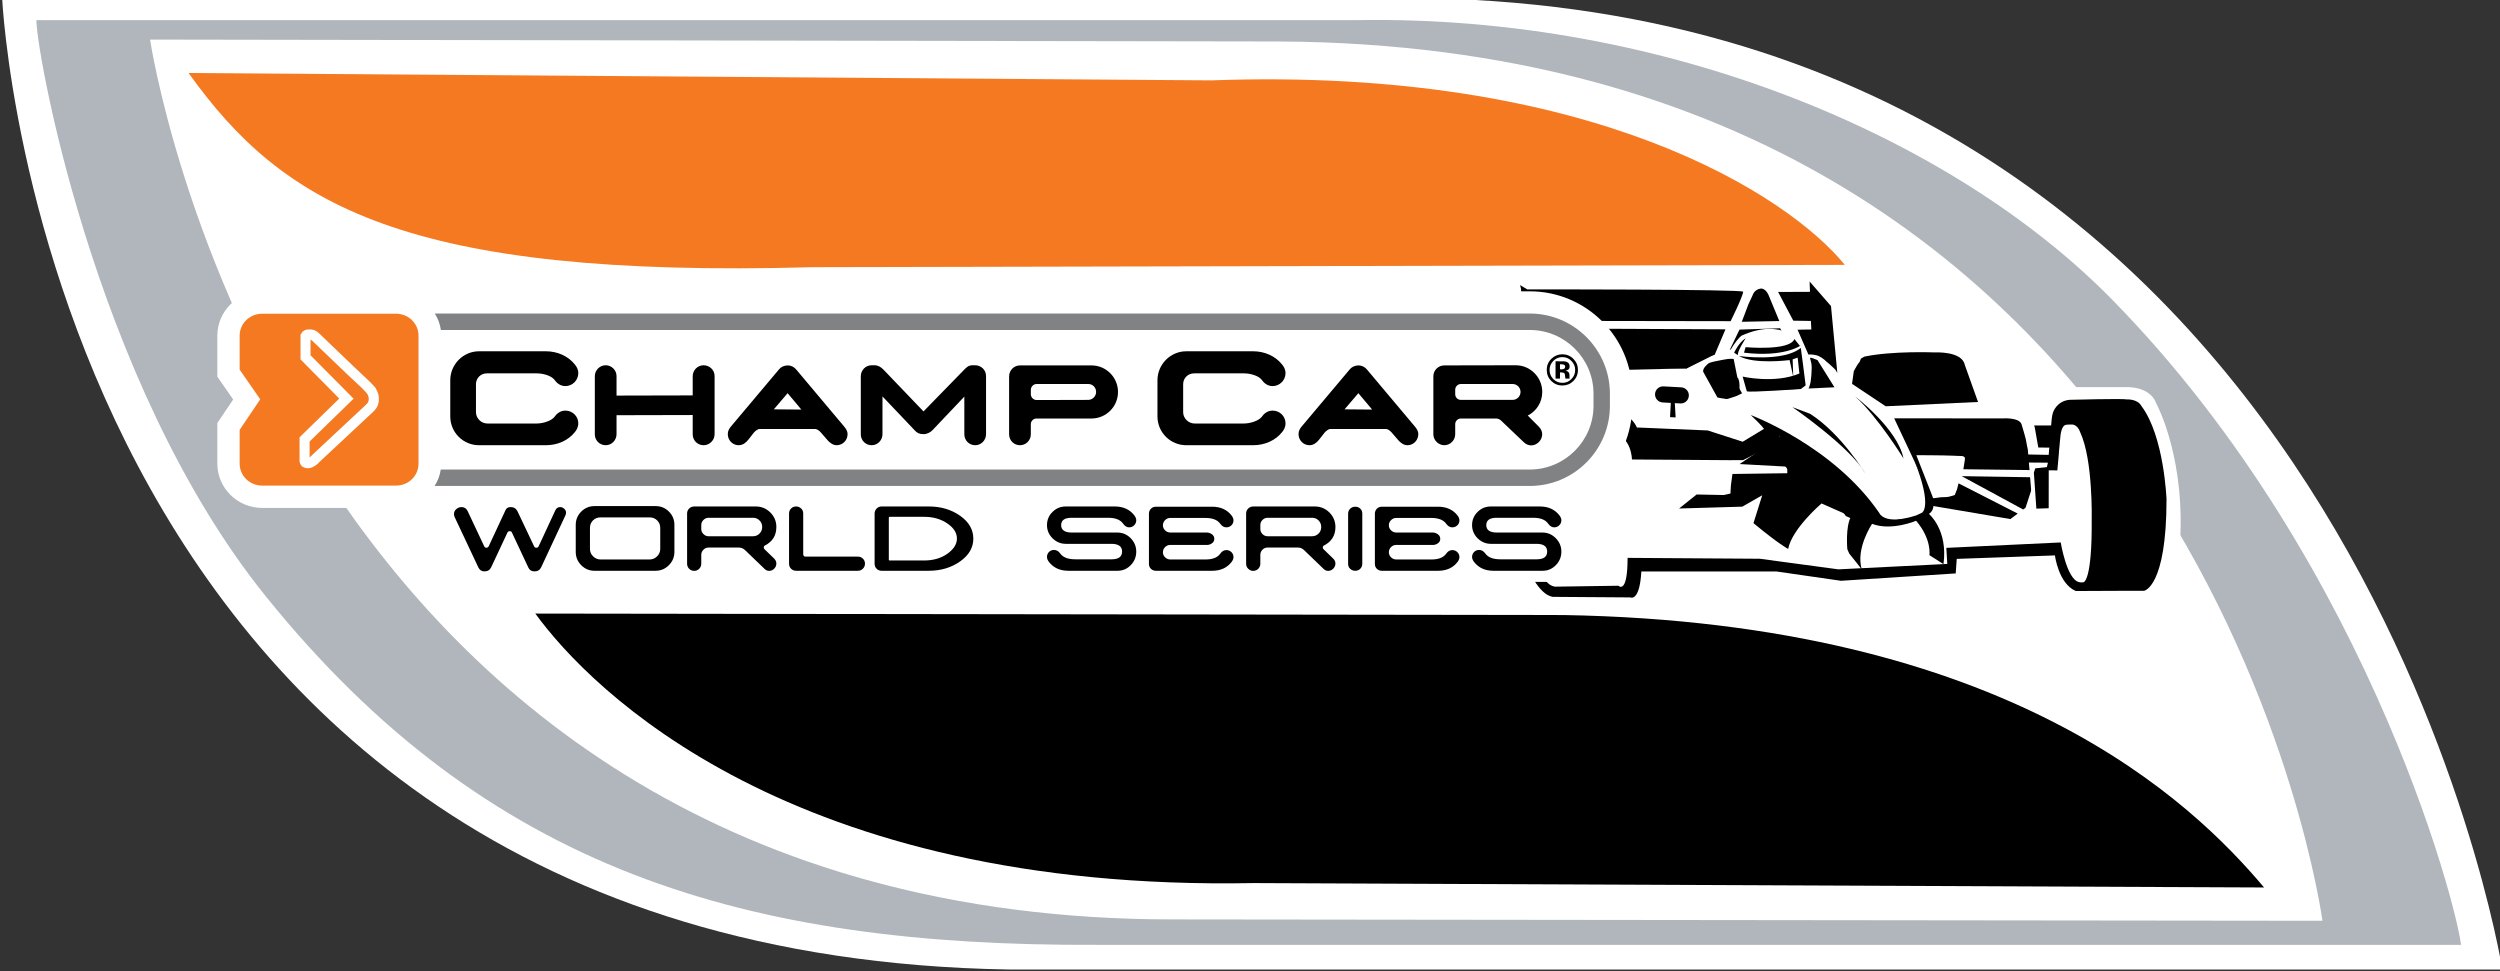 <?xml version="1.0" encoding="UTF-8" standalone="no"?>
<!-- Created with Inkscape (http://www.inkscape.org/) -->

<svg
   xmlns:dc="http://purl.org/dc/elements/1.1/"
   xmlns:cc="http://creativecommons.org/ns#"
   xmlns:rdf="http://www.w3.org/1999/02/22-rdf-syntax-ns#"
   xmlns:svg="http://www.w3.org/2000/svg"
   xmlns="http://www.w3.org/2000/svg"
   version="1.1"
   width="300"
   height="116.578"
   id="svg3388">
  <rect width="100%" height="100%" fill="#333333" stroke="none"/>
  <defs
     id="defs3390">
    <clipPath
       id="clipPath1312">
      <path
         d="m 576,516.238 54,0 0,20.985 -54,0 L 576,516.238 Z"
         id="path1314" />
    </clipPath>
    <clipPath
       id="clipPath1320">
      <path
         d="m 576,537.222 0,-20.984 54,0 0,20.984"
         id="path1322" />
    </clipPath>
  </defs>
  <g
     transform="translate(-308.003,-421.574)"
     id="layer1">
    <g
       transform="matrix(5.556,0,0,-5.556,-2891.997,3406.14)"
       id="g1308">
      <g
         clip-path="url(#clipPath1312)"
         id="g1310">
        <g
           id="g1316">
          <g
             clip-path="url(#clipPath1320)"
             id="g1318">
            <path
               d="m 576,537.222 c 0,0 0.971,-21.289 22.735,-20.984 l 31.265,0 c 0,0 -3.315,20.892 -23.637,20.984 l -30.363,0"
               id="path1324"
               style="fill:#ffffff;fill-opacity:1;fill-rule:nonzero;stroke:none" />
          </g>
        </g>
        <path
           d="m 621.557,530.723 c -3.422,3.48 -9.601,6.138 -16.31,6.021 l -28.502,0 -0.002,0.017 c -0.06,-0.355 1.172,-7.775 4.954,-12.465 4.788,-5.936 10.377,-7.556 17.943,-7.524 l 29.472,0 0.002,-0.104 c 0.059,0.354 -1.835,8.236 -7.557,14.055 m 4.558,-13.431 -24.827,0.029 c -19.267,0 -22.093,19.003 -22.093,19.003 l 24.403,-0.041 c 19.979,-0.124 22.517,-18.991 22.517,-18.991"
           id="path1326"
           style="fill:#b0b6bb;fill-opacity:1;fill-rule:nonzero;stroke:none" />
        <path
           d="m 602.126,535.443 -22.099,0.159 c 2.036,-2.845 4.667,-4.438 13.482,-4.194 l 22.29,0.05 c -1.201,1.476 -5.43,4.287 -13.673,3.985"
           id="path1328"
           style="fill:#f47920;fill-opacity:1;fill-rule:nonzero;stroke:none" />
        <path
           d="m 609.725,523.895 -22.209,0.032 c 1.197,-1.649 5.528,-6.015 15.517,-5.821 l 21.821,-0.095 c -1.552,1.841 -5.528,5.721 -15.129,5.884"
           id="path1330"
           style="fill:#000000;fill-opacity:1;fill-rule:nonzero;stroke:none" />
        <path
           d="m 609.416,527.819 c 0,0 -0.343,-0.934 -0.247,-1.6 l -0.318,-0.009 c 0,0 -0.298,0.038 -0.338,0.279 l -0.365,1.373 c 0,0 -0.142,0.299 0.438,0.267 l 0.951,-0.026 c 0,0 -0.089,-0.18 -0.121,-0.284"
           id="path1332"
           style="fill:#ffffff;fill-opacity:1;fill-rule:nonzero;stroke:none" />
        <path
           d="m 620.671,528.817 1.177,0 c 0,0 0.54,0.044 0.684,-0.364 0,0 0.661,-1.222 0.493,-3.167 l -2.354,3.531"
           id="path1334"
           style="fill:#ffffff;fill-opacity:1;fill-rule:nonzero;stroke:none" />
        <path
           d="m 620.928,525.513 -15.558,0.103 -0.363,0.405 16.134,-0.01 L 620.928,525.513 Z"
           id="path1336"
           style="fill:#000000;fill-opacity:1;fill-rule:nonzero;stroke:none" />
        <path
           d="m 620.649,526.543 -15.843,0.103 -0.363,0.405 16.133,-0.009 L 620.649,526.543 Z"
           id="path1338"
           style="fill:#000000;fill-opacity:1;fill-rule:nonzero;stroke:none" />
        <path
           d="m 620.355,527.511 -16.075,0.079 -0.363,0.405 16.513,-0.006 L 620.355,527.511 Z"
           id="path1340"
           style="fill:#000000;fill-opacity:1;fill-rule:nonzero;stroke:none" />
        <path
           d="m 608.904,530.203 -0.057,-1.029 0.317,-1.398 3.147,-0.447 3.404,-1.022 1.017,-0.385 0.804,0.118 0.059,0.512 2.596,-0.249 -0.289,1.64 c 0,0 -0.131,0.644 -1.015,0.587 l -0.288,0 -1.719,-0.072 c 0,0 -0.607,0.276 -0.859,0.381 l -0.244,-0.032 c 0,0 -0.135,0.595 -0.765,0.715 l -0.654,1.351 c 0,0 -0.133,0.284 -0.405,0.235 0,0 -0.21,0.021 -0.327,-0.295 l -0.66,-1.34 c 0,0 -0.449,-0.076 -0.581,-0.251 l -3.15,0.098 -0.331,0.883"
           id="path1342"
           style="fill:#ffffff;fill-opacity:1;fill-rule:nonzero;stroke:none" />
        <path
           d="m 613.524,530.06 0.878,0.029 0.064,-0.125 c 0,0 -1.026,-0.095 -1.185,-0.41 l 0.243,0.506"
           id="path1344"
           style="fill:#000000;fill-opacity:1;fill-rule:nonzero;stroke:none" />
        <path
           d="m 613.429,529.451 c 0,0 -0.514,-0.075 -0.573,-0.12 0,0 -0.141,-0.104 -0.114,-0.185 l 0.305,-0.551 0.055,-0.012 c 0,0 0.047,-0.01 0.079,-0.012 0.032,-0.002 0.055,-0.019 0.096,-0.005 0.04,0.014 0.178,0.054 0.203,0.069 0.025,0.014 0.057,0.028 0.057,0.028 0,0 0.041,0.022 0.066,0.029 0.024,0.006 0.064,0.012 0.089,0.019 0.024,0.006 0.153,0.023 0.153,0.023 l 1.73,0.08 -0.366,0.587 -0.12,0.046 c 0,0 -1.308,0.168 -1.66,0.004"
           id="path1346"
           style="fill:#000000;fill-opacity:1;fill-rule:nonzero;stroke:none" />
        <path
           d="m 613.57,529.93 c 0.9,0.405 1.283,-0.162 1.322,-0.18 0.038,-0.018 0.053,-0.015 0.076,-0.041 0.022,-0.025 0.094,-0.308 0.107,-0.372 0.012,-0.065 0.008,-0.144 0.006,-0.168 -10e-4,-0.024 -0.003,-0.064 -0.003,-0.064 0,0 -0.006,-0.103 -0.018,-0.175 -0.012,-0.071 -0.048,-0.157 -0.048,-0.157 -0.374,0.029 -1.419,-0.113 -1.419,-0.113 0,0 -0.021,0.041 -0.051,0.091 -0.029,0.049 -0.013,0.048 -0.018,0.113 -0.004,0.063 -0.004,0.072 -0.017,0.112 -0.014,0.041 -0.029,0.05 -0.029,0.05 l -0.08,0.4 -0.172,0.018 c 0,0 0.011,0.046 0.024,0.141 0.014,0.095 0.074,0.019 0.092,0.05 0.018,0.031 0.029,0.055 0.049,0.084 0.111,0.166 0.172,0.205 0.172,0.205 l 0.007,0.006"
           id="path1348"
           style="fill:#ffffff;fill-opacity:1;fill-rule:nonzero;stroke:none" />
        <path
           d="m 619.671,527.829 0.038,-0.142 0.026,-0.141 0.016,-0.075 0.075,-0.905 0.008,-0.31 -0.191,-0.241 -1.973,0.42 -0.805,1.709 2.34,-0.002 c 0,0 0.36,0.028 0.411,-0.128 l 0.055,-0.185"
           id="path1350"
           style="fill:#000000;fill-opacity:1;fill-rule:nonzero;stroke:none" />
        <path
           d="m 622.207,528.407 c 0.49,-0.654 0.54,-2.013 0.54,-2.013 0,-1.898 -0.484,-1.975 -0.484,-1.975 l -0.344,0 -1.132,-0.005 c -0.376,0.162 -0.45,0.769 -0.45,0.769 l -2.121,-0.075 -0.022,-0.314 -2.478,-0.159 -1.399,0.202 -2.913,-10e-4 c -0.037,-0.666 -0.238,-0.56 -0.238,-0.56 l -1.679,0.012 c -0.32,0.058 -0.546,0.653 -0.546,0.653 l -0.276,0.137 -1.676,10e-4 c -0.759,0.042 -0.596,2.753 -0.596,2.753 10e-4,1.133 0.436,1.373 0.436,1.373 1.31,0.272 2.083,-0.014 2.083,-0.014 0.189,-0.253 0.324,-1.11 0.324,-1.11 0.096,0.19 0.306,0.219 0.306,0.219 l 0.091,0.012 0.038,0.005 1.214,-0.044 c 0.44,-0.085 0.478,-0.512 0.478,-0.512 l 1.992,-0.19 0.304,0.003 0.607,0.371 0.484,-0.755 0.976,-0.71 0.219,-0.367 0.355,-0.182 c 0,0 0.444,-0.004 0.525,-0.008 0.081,-0.005 0.53,0.072 0.53,0.072 l 0.268,0.086 0.06,0.361 1.942,-0.37 0.341,0.305 0.175,0.617 0.044,0.192 -1.64,0.013 1.404,-0.893 -0.095,-0.126 -1.41,0.847 -0.03,-0.18 -0.152,-0.174 -0.061,-0.017 c -0.062,-0.017 -0.122,-0.013 -0.184,-0.03 -0.062,-0.017 -0.361,0.06 -0.361,0.06 l -0.179,1.046 c 0,0 0.688,0.019 0.869,0.009 0.182,-0.01 0.101,-0.002 0.196,-0.007 0.088,-0.005 0.08,-0.065 0.08,-0.065 l -0.004,-0.044 -0.009,-0.064 -0.024,-0.177 1.617,-0.029 c 0,0 0.032,0.362 0.036,0.423 0.003,0.06 0.007,0.122 0.018,0.227 0.009,0.082 0.011,0.176 0.036,0.255 0,0 0.07,0.256 0.36,0.284 0,0 1.171,0.031 1.23,0.008 0,0 0.236,0.02 0.325,-0.145"
           id="path1352"
           style="fill:#000000;fill-opacity:1;fill-rule:nonzero;stroke:none" />
        <path
           d="m 620.885,527.837 c 0.275,-0.592 0.246,-1.869 0.246,-1.869 0.012,-1.339 -0.174,-1.364 -0.174,-1.364 l -0.054,-0.005 -0.049,0.008 c -0.263,0.064 -0.392,0.856 -0.392,0.856 l -2.471,-0.117 0.021,-0.347 -2.352,-0.117 -1.699,0.229 -2.854,0.019 c 0,-0.807 -0.198,-0.602 -0.198,-0.602 l -1.374,-0.02 c -0.31,0.05 -0.365,0.622 -0.365,0.622 l -0.371,0.202 -1.618,0.015 c -0.734,0.041 -0.6,2.165 -0.6,2.165 -0.007,0.921 0.411,1.113 0.411,1.113 1.262,0.21 2.011,-0.029 2.011,-0.029 0.185,-0.207 0.322,-0.906 0.322,-0.906 0.092,0.154 0.294,0.176 0.294,0.176 l 0.088,0.009 0.036,0.003 1.028,-0.045 c 0.426,-0.073 0.43,-0.578 0.43,-0.578 l 2.106,-0.015 0.294,10e-4 0.583,0.297 0.474,-0.619 0.948,-0.586 0.215,-0.3 0.344,-0.151 c 0,0 0.43,-0.007 0.507,-0.012 0.078,-0.004 0.511,0.054 0.511,0.054 l 0.258,0.069 0.056,0.293 1.878,-0.318 0.327,0.245 0.164,0.501 0.041,0.156 -1.584,0.025 1.363,-0.739 -0.091,-0.101 -1.34,0.685 -0.032,-0.127 -0.05,-0.126 c 0,0 -0.074,-0.025 -0.133,-0.038 -0.06,-0.013 -0.163,-0.003 -0.222,-0.017 -0.06,-0.013 -0.111,-0.013 -0.111,-0.013 l -0.364,0.929 c 0,0 0.608,-0.002 0.783,-0.011 0.176,-0.01 0.097,-0.002 0.19,-0.007 0.085,-0.005 0.077,-0.054 0.077,-0.054 l -0.003,-0.036 -0.008,-0.051 -0.023,-0.145 2.03,-0.025 c 0,0 0.028,0.295 0.031,0.344 0.003,0.049 0.006,0.099 0.016,0.184 0.008,0.068 0.007,0.118 0.019,0.203 0,0 0.015,0.252 0.131,0.255 0,0 0.033,0.007 0.104,0.005 0,0 0.131,0.02 0.195,-0.173"
           id="path1354"
           style="fill:#ffffff;fill-opacity:1;fill-rule:nonzero;stroke:none" />
        <path
           d="m 617.664,526.482 -0.363,0.75 c 0.402,-1.011 0.164,-1.127 0.164,-1.127 l -0.121,-0.057 c -0.699,-0.228 -0.801,0.052 -0.801,0.052 -0.992,1.45 -2.777,2.115 -2.777,2.115 0.231,-0.215 0.287,-0.299 0.287,-0.299 l -0.46,-0.278 -0.756,0.244 -1.524,0.064 -0.007,-0.328 2.24,-0.103 -0.37,-0.239 0.229,0 0.597,0.441 0.181,-0.01 0.069,0.137 0.146,-0.099 -0.872,-0.589 1.029,-0.056 0.002,-0.142 -1.185,-0.016 -0.033,-0.241 -0.006,-0.101 -0.004,-0.08 -0.144,-0.033 -0.586,0.012 -0.38,-0.303 1.366,0.04 0.43,0.246 -0.189,-0.602 c 0.556,-0.461 0.749,-0.557 0.749,-0.557 0.085,0.44 0.721,0.982 0.721,0.982 0.394,-0.172 0.638,-0.283 0.638,-0.283 -0.126,-0.213 -0.081,-0.705 -0.081,-0.705 l 0.04,-0.092 0.272,-0.343 c -0.137,0.452 0.223,0.983 0.223,0.983 0.415,-0.161 0.951,0.066 0.951,0.066 0.342,-0.403 0.287,-0.743 0.287,-0.743 l 0.304,-0.193 c 0.101,0.743 -0.316,1.086 -0.316,1.086 l 0.002,0 c 0,0 0.184,0.09 0.048,0.401"
           id="path1356"
           style="fill:#000000;fill-opacity:1;fill-rule:nonzero;stroke:none" />
        <path
           d="m 608.792,531.018 0.319,-1.737 3.274,-0.059 c 0,0 0.256,0.25 0.602,0.292 l 0.234,0.552 -4.019,0.019 -0.042,0.164 4.172,-0.007 c 0,0 0.264,0.528 0.271,0.636 0.003,0.055 -4.664,0.051 -4.664,0.051 l -0.147,0.089"
           id="path1358"
           style="fill:#000000;fill-opacity:1;fill-rule:nonzero;stroke:none" />
        <path
           d="m 614.176,530.747 0.208,-0.502 -0.81,-0.016 0.142,0.376 0.092,0.198 c 0,0 0.034,0.123 0.172,0.143 0,0 0.121,0.026 0.196,-0.199"
           id="path1360"
           style="fill:#000000;fill-opacity:1;fill-rule:nonzero;stroke:none" />
        <path
           d="m 614.358,530.873 0.328,-0.62 0.38,-0.006 0.01,-0.184 -0.298,-0.005 0.234,-0.536 0.057,10e-4 c 0,0 0.11,-0.006 0.163,-0.033 0.121,-0.062 0.156,-0.11 0.156,-0.11 l 0.078,-0.065 0.124,-0.116 0.01,-0.013 0.037,-0.062 -0.137,1.444 -0.462,0.531 0.008,-0.223 -0.688,-0.003"
           id="path1362"
           style="fill:#000000;fill-opacity:1;fill-rule:nonzero;stroke:none" />
        <path
           d="m 613.511,529.49 c 0,0 0.958,-0.138 1.337,0.175 0,0 0.096,-0.709 0.105,-0.809 l -0.104,-0.079 c 0,0 -1.127,-0.08 -1.167,-0.049 l -0.09,0.317 c 0,0 0.694,-0.159 1.226,0.067 l -0.038,0.343 c 0,0 -0.016,-0.007 -0.108,-0.038 l 0.013,-0.375 -0.079,0.36 c 0,0 -0.759,-0.101 -1.095,0.088"
           id="path1364"
           style="fill:#000000;fill-opacity:1;fill-rule:nonzero;stroke:none" />
        <path
           d="m 612.124,528.528 0.021,-0.365 -0.121,0.007 0.021,0.383 L 612.124,528.528 Z"
           id="path1366"
           style="fill:#000000;fill-opacity:1;fill-rule:nonzero;stroke:none" />
        <path
           d="m 614.71,529.857 0.12,-0.15 c 0,0 -0.362,-0.249 -1.209,-0.145 l 0.035,0.119 c 0,0 0.954,-0.088 1.054,0.176"
           id="path1368"
           style="fill:#000000;fill-opacity:1;fill-rule:nonzero;stroke:none" />
        <path
           d="m 613.66,529.874 c 0,0 -0.193,-0.287 -0.169,-0.367 l -0.083,0.055 c 0,0 0.105,0.228 0.252,0.312"
           id="path1370"
           style="fill:#000000;fill-opacity:1;fill-rule:nonzero;stroke:none" />
        <path
           d="m 614.667,528.385 c 0,0 1.26,-0.866 1.576,-1.435 0,0 -0.524,0.866 -1.195,1.292 l -0.381,0.143"
           id="path1372"
           style="fill:#000000;fill-opacity:1;fill-rule:nonzero;stroke:none" />
        <path
           d="m 616.022,528.616 c 0,0 0.916,-0.697 1.044,-1.338 0,0 -0.557,0.902 -1.044,1.338"
           id="path1374"
           style="fill:#000000;fill-opacity:1;fill-rule:nonzero;stroke:none" />
        <path
           d="m 618.39,529.298 0.286,-0.801 -1.994,-0.093 -0.727,0.484 0.038,0.276 0.077,0.135 0.05,0.067 0.027,0.068 0.072,0.042 c 0.61,0.129 1.525,0.091 1.525,0.091 0,0 0.585,0.034 0.646,-0.269"
           id="path1376"
           style="fill:#000000;fill-opacity:1;fill-rule:nonzero;stroke:none" />
        <path
           d="m 612.43,528.63 c -0.005,-0.096 -0.087,-0.17 -0.183,-0.165 l -0.383,0.022 c -0.096,0.005 -0.169,0.087 -0.164,0.183 0.006,0.096 0.087,0.169 0.183,0.164 l 0.383,-0.021 c 0.096,-0.006 0.17,-0.088 0.164,-0.183"
           id="path1378"
           style="fill:#000000;fill-opacity:1;fill-rule:nonzero;stroke:none" />
        <path
           d="m 620.203,527.095 -0.292,-0.032 -0.029,-0.095 0.054,-0.775 0.266,0.009 L 620.203,527.095 Z"
           id="path1380"
           style="fill:#000000;fill-opacity:1;fill-rule:nonzero;stroke:none" />
        <path
           d="m 608.791,531.039 0.281,-1.894 3.313,0.077 0.582,0.291 -3.637,-0.045 L 608.791,531.039 Z"
           id="path1382"
           style="fill:#000000;fill-opacity:1;fill-rule:nonzero;stroke:none" />
        <path
           d="m 610.26,524.611 -6.604,0 0,2.358 6.604,0 L 610.26,524.611 Z"
           id="path1384"
           style="fill:#ffffff;fill-opacity:1;fill-rule:nonzero;stroke:none" />
        <path
           d="m 608.995,526.21 c 1.22,0 2.212,0.993 2.212,2.213 l 0,0.252 c 0,1.22 -0.992,2.212 -2.212,2.212 l -23.65,0 -3.73,-0.002 c -0.533,0 -0.967,-0.429 -0.967,-0.956 l 0,-0.885 c 0,0 0.217,-0.313 0.342,-0.494 -0.125,-0.187 -0.342,-0.508 -0.342,-0.508 l 0,-0.877 c 0,-0.527 0.434,-0.956 0.967,-0.956 l 2.893,0 24.487,0.001"
           id="path1386"
           style="fill:#ffffff;fill-opacity:1;fill-rule:nonzero;stroke:none" />
        <path
           d="m 588.373,527.85 c -0.145,-0.186 -0.379,-0.287 -0.629,-0.287 l -1.444,0 c -0.342,0 -0.621,0.276 -0.621,0.622 l 0,0.781 c 0,0.343 0.279,0.626 0.621,0.626 l 1.444,0 c 0.25,0 0.484,-0.104 0.629,-0.29 0.034,-0.041 0.071,-0.101 0.071,-0.183 0,-0.153 -0.126,-0.279 -0.279,-0.279 -0.115,0 -0.194,0.075 -0.234,0.134 -0.06,0.082 -0.228,0.141 -0.384,0.141 l -1.079,0 c -0.131,0 -0.234,-0.103 -0.234,-0.234 l 0,-0.606 c 0,-0.127 0.111,-0.243 0.245,-0.243 l 1.064,0 c 0.153,0 0.328,0.064 0.388,0.145 0.04,0.06 0.119,0.134 0.234,0.134 0.153,0 0.279,-0.122 0.279,-0.275 0,-0.082 -0.037,-0.145 -0.071,-0.186"
           id="path1388"
           style="fill:#000000;fill-opacity:1;fill-rule:nonzero;stroke:none" />
        <path
           d="m 591.15,527.563 c -0.131,0 -0.235,0.105 -0.235,0.235 l 0,0.417 -1.645,-0.004 0,-0.409 c 0,-0.131 -0.104,-0.239 -0.234,-0.239 -0.127,0 -0.235,0.101 -0.235,0.235 l 0,1.254 c 0,0.13 0.105,0.238 0.235,0.238 0.126,0 0.234,-0.104 0.234,-0.234 l 0,-0.421 1.645,0.004 0,0.413 c 0,0.13 0.104,0.238 0.235,0.238 0.126,0 0.238,-0.1 0.238,-0.234 l 0,-1.254 c 0,-0.131 -0.108,-0.239 -0.238,-0.239"
           id="path1390"
           style="fill:#000000;fill-opacity:1;fill-rule:nonzero;stroke:none" />
        <path
           d="m 593.262,528.333 -0.595,0.005 0.298,0.349 L 593.262,528.333 z m 0.998,-0.531 c 0,0.07 -0.038,0.122 -0.082,0.174 l -1.027,1.222 c -0.045,0.055 -0.112,0.089 -0.183,0.089 -0.078,0 -0.148,-0.034 -0.189,-0.086 l -1.031,-1.225 c -0.045,-0.052 -0.075,-0.104 -0.075,-0.174 0,-0.131 0.104,-0.239 0.234,-0.239 0.09,0 0.157,0.053 0.209,0.119 l 0.123,0.157 c 0.022,0.026 0.082,0.074 0.115,0.074 l 1.213,0 c 0.034,0 0.09,-0.044 0.112,-0.07 l 0.149,-0.172 c 0.052,-0.059 0.12,-0.108 0.197,-0.108 0.131,0 0.235,0.108 0.235,0.239"
           id="path1392"
           style="fill:#000000;fill-opacity:1;fill-rule:nonzero;stroke:none" />
        <path
           d="m 597.016,527.563 c -0.13,0 -0.234,0.105 -0.234,0.235 l 0,0.815 -0.685,-0.722 c -0.044,-0.048 -0.119,-0.089 -0.197,-0.089 -0.093,0 -0.141,0.029 -0.186,0.078 l -0.7,0.737 0,-0.815 c 0,-0.131 -0.104,-0.239 -0.234,-0.239 -0.127,0 -0.234,0.101 -0.234,0.235 l 0,1.254 c 0,0.13 0.103,0.238 0.234,0.238 l 0.063,0 c 0.078,0 0.138,-0.04 0.19,-0.092 l 0.867,-0.905 0.864,0.886 c 0.059,0.059 0.1,0.111 0.197,0.111 l 0.055,0 c 0.127,0 0.235,-0.1 0.235,-0.234 l 0,-1.254 c 0,-0.131 -0.104,-0.239 -0.235,-0.239"
           id="path1394"
           style="fill:#000000;fill-opacity:1;fill-rule:nonzero;stroke:none" />
        <path
           d="m 599.628,528.713 c 0,-0.093 -0.078,-0.171 -0.171,-0.171 l -1.113,-0.003 c -0.07,0 -0.126,0.059 -0.126,0.126 l 0,0.093 c 0,0.067 0.056,0.127 0.122,0.127 l 1.121,0 c 0.093,0 0.167,-0.075 0.167,-0.172 m 0.473,0 c 0,0.317 -0.257,0.574 -0.573,0.574 l -1.545,0 c -0.13,0 -0.234,-0.108 -0.234,-0.239 l 0,-1.25 c 0,-0.13 0.104,-0.235 0.234,-0.235 0.13,0 0.235,0.105 0.235,0.235 l 0,0.219 c 0,0.068 0.056,0.123 0.122,0.123 l 1.188,0 c 0.316,0 0.573,0.257 0.573,0.573"
           id="path1396"
           style="fill:#000000;fill-opacity:1;fill-rule:nonzero;stroke:none" />
        <path
           d="m 603.648,527.85 c -0.145,-0.186 -0.379,-0.287 -0.629,-0.287 l -1.444,0 c -0.342,0 -0.622,0.276 -0.622,0.622 l 0,0.781 c 0,0.343 0.28,0.626 0.622,0.626 l 1.444,0 c 0.25,0 0.484,-0.104 0.629,-0.29 0.034,-0.041 0.071,-0.101 0.071,-0.183 0,-0.153 -0.126,-0.279 -0.279,-0.279 -0.115,0 -0.194,0.075 -0.234,0.134 -0.061,0.082 -0.228,0.141 -0.384,0.141 l -1.079,0 c -0.131,0 -0.235,-0.103 -0.235,-0.234 l 0,-0.606 c 0,-0.127 0.112,-0.243 0.246,-0.243 l 1.064,0 c 0.153,0 0.327,0.064 0.388,0.145 0.04,0.06 0.119,0.134 0.234,0.134 0.153,0 0.279,-0.122 0.279,-0.275 0,-0.082 -0.037,-0.145 -0.071,-0.186"
           id="path1398"
           style="fill:#000000;fill-opacity:1;fill-rule:nonzero;stroke:none" />
        <path
           d="m 605.59,528.333 -0.596,0.005 0.298,0.349 L 605.59,528.333 z m 0.997,-0.531 c 0,0.07 -0.037,0.122 -0.082,0.174 l -1.027,1.222 c -0.044,0.055 -0.112,0.089 -0.182,0.089 -0.078,0 -0.149,-0.034 -0.19,-0.086 l -1.031,-1.225 C 604.03,527.924 604,527.872 604,527.802 c 0,-0.131 0.105,-0.239 0.235,-0.239 0.089,0 0.156,0.053 0.208,0.119 l 0.123,0.157 c 0.022,0.026 0.082,0.074 0.115,0.074 l 1.214,0 c 0.034,0 0.089,-0.044 0.112,-0.07 l 0.148,-0.172 c 0.052,-0.059 0.119,-0.108 0.198,-0.108 0.13,0 0.234,0.108 0.234,0.239"
           id="path1400"
           style="fill:#000000;fill-opacity:1;fill-rule:nonzero;stroke:none" />
        <path
           d="m 608.795,528.713 c 0,-0.093 -0.078,-0.171 -0.171,-0.171 l -1.117,0 c -0.071,0 -0.123,0.056 -0.123,0.123 l 0,0.097 c 0,0.067 0.056,0.123 0.123,0.123 l 1.117,0 c 0.093,0 0.171,-0.075 0.171,-0.172 m 0.469,0 c 0,0.317 -0.257,0.577 -0.573,0.577 l -1.542,-0.003 c -0.13,0 -0.237,-0.105 -0.237,-0.235 l 0,-1.254 c 0,-0.127 0.111,-0.235 0.237,-0.235 0.127,0 0.235,0.108 0.235,0.235 l 0,0.219 c 0,0.068 0.056,0.123 0.123,0.123 l 0.756,0 c 0.044,0 0.086,-0.018 0.115,-0.048 l 0.488,-0.465 c 0.223,-0.212 0.543,0.119 0.323,0.338 l -0.238,0.239 c 0.186,0.093 0.313,0.286 0.313,0.509"
           id="path1402"
           style="fill:#000000;fill-opacity:1;fill-rule:nonzero;stroke:none" />
        <path
           d="m 608.995,530.052 c 0.758,0 1.376,-0.617 1.376,-1.376 l 0,-0.262 c 0,-0.759 -0.618,-1.376 -1.376,-1.376 l -23.521,0 c -0.019,-0.129 -0.065,-0.25 -0.134,-0.355 l 23.655,0 c 0.954,0 1.73,0.777 1.73,1.731 l 0,0.262 c 0,0.954 -0.776,1.731 -1.73,1.731 l -23.65,0 c 0.067,-0.106 0.113,-0.226 0.131,-0.355"
           id="path1404"
           style="fill:#808284;fill-opacity:1;fill-rule:nonzero;stroke:none" />
        <path
           d="m 581.615,530.403 2.893,0 c 0.269,0 0.485,-0.211 0.485,-0.474 l 0,-2.764 c 0,-0.264 -0.216,-0.474 -0.485,-0.474 l -2.893,0 c -0.266,0 -0.485,0.21 -0.485,0.474 l 0,0.73 0.445,0.659 -0.445,0.641 0,0.734 c 0,0.263 0.219,0.474 0.485,0.474"
           id="path1406"
           style="fill:#f47920;fill-opacity:1;fill-rule:nonzero;stroke:none" />
        <path
           d="m 582.445,529.416 0.836,-0.845 -0.857,-0.837 0,-0.475 0,-0.047 0.015,-0.055 0.043,-0.056 0.059,-0.027 0.053,-0.009 0.054,0.005 0.052,0.016 0.053,0.029 0.053,0.039 0.086,0.083 1.095,1.022 0.057,0.056 0.047,0.061 0.029,0.063 0.016,0.077 0,0.075 -0.007,0.056 -0.016,0.054 -0.018,0.041 -0.027,0.054 -0.045,0.053 -0.088,0.091 -0.351,0.331 -0.743,0.713 -0.055,0.044 -0.057,0.024 -0.051,0.011 -0.04,0 -0.039,0 -0.048,-0.01 -0.057,-0.031 -0.049,-0.071 L 582.445,529.416 Z"
           id="path1408"
           style="fill:#ffffff;fill-opacity:1;fill-rule:nonzero;stroke:none" />
        <path
           d="m 582.661,529.844 0.03,-0.019 0.742,-0.711 0.347,-0.326 0.077,-0.081 0.027,-0.032 0.012,-0.023 0.011,-0.026 0.008,-0.025 0.002,-0.023 0,-0.039 -0.007,-0.032 -0.008,-0.019 -0.023,-0.029 -0.043,-0.043 -1.096,-1.023 -0.077,-0.074 -0.022,-0.017 0,0.341 0.95,0.925 -0.93,0.937 L 582.661,529.844 Z"
           id="path1410"
           style="fill:#f47920;fill-opacity:1;fill-rule:nonzero;stroke:none" />
        <path
           d="m 609.934,528.948 c -0.066,-0.064 -0.144,-0.095 -0.236,-0.095 -0.095,0 -0.174,0.033 -0.239,0.097 -0.065,0.065 -0.098,0.145 -0.098,0.24 0,0.098 0.036,0.18 0.106,0.245 0.065,0.061 0.143,0.092 0.231,0.092 0.093,0 0.173,-0.033 0.238,-0.099 0.066,-0.066 0.099,-0.145 0.099,-0.238 0,-0.096 -0.034,-0.176 -0.101,-0.242 m -0.432,0.435 c -0.054,-0.055 -0.08,-0.119 -0.08,-0.194 0,-0.077 0.026,-0.143 0.081,-0.198 0.054,-0.054 0.119,-0.081 0.196,-0.081 0.076,0 0.141,0.027 0.195,0.082 0.054,0.054 0.081,0.12 0.081,0.197 0,0.074 -0.027,0.139 -0.081,0.194 -0.054,0.056 -0.119,0.083 -0.195,0.083 -0.077,0 -0.143,-0.027 -0.197,-0.083 m 0.049,-0.381 0,0.374 c 0.023,0 0.058,0 0.104,-10e-4 0.046,0 0.072,0 0.077,0 0.029,-0.002 0.054,-0.009 0.073,-0.019 0.034,-0.018 0.05,-0.048 0.05,-0.089 0,-0.031 -0.009,-0.054 -0.026,-0.068 -0.018,-0.014 -0.039,-0.023 -0.065,-0.025 0.024,-0.005 0.042,-0.013 0.054,-0.022 0.023,-0.017 0.034,-0.045 0.034,-0.083 l 0,-0.034 c 0,-0.004 0,-0.007 0,-0.011 10e-4,-0.004 10e-4,-0.007 0.002,-0.011 l 0.002,-0.011 -0.092,0 c -0.003,0.012 -0.005,0.029 -0.007,0.052 -10e-4,0.023 -0.003,0.038 -0.006,0.047 -0.005,0.013 -0.014,0.022 -0.028,0.027 -0.007,0.003 -0.018,0.005 -0.033,0.006 l -0.022,0.002 -0.021,0 0,-0.134 L 609.551,529.002 z m 0.178,0.301 c -0.014,0.005 -0.033,0.008 -0.058,0.008 l -0.024,0 0,-0.109 0.039,0 c 0.023,0 0.041,0.005 0.053,0.014 0.013,0.009 0.02,0.024 0.02,0.044 0,0.021 -0.01,0.035 -0.03,0.043"
           id="path1412"
           style="fill:#000000;fill-opacity:1;fill-rule:nonzero;stroke:none" />
        <path
           d="m 588.167,526.05 -0.524,-1.122 c -0.028,-0.06 -0.076,-0.09 -0.145,-0.09 -0.063,0 -0.107,0.027 -0.133,0.083 l -0.356,0.759 c -0.008,0.018 -0.023,0.027 -0.044,0.027 -0.024,0 -0.041,-0.01 -0.051,-0.03 l -0.351,-0.749 c -0.028,-0.06 -0.076,-0.09 -0.145,-0.09 -0.06,0 -0.104,0.028 -0.131,0.083 l -0.512,1.087 c -0.01,0.024 -0.016,0.046 -0.016,0.068 0,0.043 0.017,0.078 0.05,0.107 0.034,0.029 0.071,0.044 0.112,0.044 0.061,0 0.105,-0.029 0.133,-0.086 l 0.359,-0.763 c 0.01,-0.019 0.025,-0.029 0.044,-0.029 0.024,0 0.041,0.01 0.051,0.029 0.065,0.141 0.187,0.404 0.367,0.788 0.019,0.041 0.056,0.061 0.109,0.061 0.069,0 0.118,-0.031 0.148,-0.093 l 0.357,-0.753 c 0.009,-0.021 0.024,-0.032 0.046,-0.032 0.026,0 0.044,0.01 0.053,0.031 l 0.358,0.772 c 0.021,0.05 0.057,0.075 0.106,0.075 0.032,0 0.061,-0.012 0.088,-0.036 0.027,-0.024 0.04,-0.053 0.04,-0.085 0,-0.02 -0.004,-0.039 -0.013,-0.056"
           id="path1414"
           style="fill:#000000;fill-opacity:1;fill-rule:nonzero;stroke:none" />
        <path
           d="m 590.52,525.259 c 0,-0.112 -0.04,-0.208 -0.12,-0.288 -0.08,-0.08 -0.176,-0.12 -0.288,-0.12 l -1.318,0 c -0.111,0 -0.206,0.04 -0.286,0.12 -0.079,0.08 -0.119,0.176 -0.119,0.288 l 0,0.584 c 0,0.112 0.04,0.207 0.119,0.287 0.08,0.079 0.175,0.118 0.286,0.118 l 1.321,0 c 0.112,0 0.207,-0.039 0.286,-0.118 0.08,-0.08 0.119,-0.175 0.119,-0.287 L 590.52,525.259 z m -0.306,0.064 0,0.456 c 0,0.063 -0.022,0.116 -0.066,0.16 -0.044,0.043 -0.097,0.065 -0.158,0.065 l -1.07,0 c -0.062,0 -0.115,-0.022 -0.159,-0.065 -0.043,-0.044 -0.065,-0.097 -0.065,-0.16 l 0,-0.456 c 0,-0.063 0.023,-0.116 0.069,-0.161 0.046,-0.045 0.1,-0.067 0.162,-0.067 l 1.056,0 c 0.062,0 0.116,0.022 0.162,0.067 0.046,0.045 0.069,0.098 0.069,0.161"
           id="path1416"
           style="fill:#000000;fill-opacity:1;fill-rule:nonzero;stroke:none" />
        <path
           d="m 592.722,525.796 c 0,-0.182 -0.082,-0.315 -0.247,-0.399 -0.017,-0.008 -0.025,-0.023 -0.025,-0.045 0,-0.013 0.005,-0.024 0.016,-0.035 l 0.209,-0.203 c 0.031,-0.032 0.047,-0.067 0.047,-0.105 0,-0.043 -0.015,-0.081 -0.046,-0.112 -0.031,-0.032 -0.068,-0.048 -0.111,-0.048 -0.036,0 -0.069,0.014 -0.099,0.044 l -0.421,0.405 c -0.039,0.037 -0.084,0.055 -0.135,0.055 l -0.652,0 c -0.043,0 -0.08,-0.015 -0.111,-0.047 -0.031,-0.031 -0.047,-0.068 -0.047,-0.111 l 0,-0.191 c 0,-0.043 -0.015,-0.08 -0.045,-0.11 -0.03,-0.03 -0.067,-0.045 -0.109,-0.045 -0.041,0 -0.077,0.015 -0.107,0.045 -0.03,0.03 -0.045,0.066 -0.045,0.109 l 0,1.085 c 0,0.043 0.015,0.08 0.045,0.108 0.03,0.029 0.066,0.044 0.109,0.044 l 1.331,0 c 0.122,0 0.226,-0.044 0.313,-0.13 0.087,-0.087 0.13,-0.192 0.13,-0.314 m -0.306,10e-4 c 0,0.055 -0.019,0.103 -0.058,0.141 -0.038,0.039 -0.084,0.058 -0.138,0.058 l -0.962,0 c -0.043,0 -0.08,-0.016 -0.111,-0.047 -0.031,-0.031 -0.047,-0.068 -0.047,-0.111 l 0,-0.083 c 0,-0.043 0.016,-0.08 0.047,-0.111 0.031,-0.031 0.068,-0.047 0.111,-0.047 l 0.959,0 c 0.056,0 0.103,0.019 0.141,0.058 0.039,0.038 0.058,0.086 0.058,0.142"
           id="path1418"
           style="fill:#000000;fill-opacity:1;fill-rule:nonzero;stroke:none" />
        <path
           d="m 594.636,525.005 c 0,-0.042 -0.015,-0.079 -0.045,-0.109 -0.03,-0.03 -0.067,-0.045 -0.11,-0.045 l -1.331,0 c -0.042,0 -0.079,0.014 -0.109,0.043 -0.03,0.029 -0.045,0.065 -0.045,0.108 l 0,1.087 c 0,0.042 0.015,0.079 0.044,0.107 0.029,0.029 0.065,0.044 0.108,0.044 0.043,0 0.079,-0.015 0.109,-0.044 0.03,-0.028 0.045,-0.064 0.045,-0.107 l 0,-0.877 c 0,-0.037 0.017,-0.055 0.052,-0.055 l 1.127,0 c 0.043,0 0.08,-0.014 0.11,-0.044 0.03,-0.029 0.045,-0.065 0.045,-0.108"
           id="path1420"
           style="fill:#000000;fill-opacity:1;fill-rule:nonzero;stroke:none" />
        <path
           d="m 596.976,525.545 c 0,-0.195 -0.096,-0.359 -0.287,-0.493 -0.19,-0.134 -0.416,-0.201 -0.678,-0.201 l -1.015,0 c -0.043,0 -0.079,0.014 -0.108,0.043 -0.029,0.029 -0.044,0.065 -0.044,0.108 l 0,1.083 c 0,0.043 0.015,0.08 0.044,0.11 0.029,0.03 0.065,0.045 0.108,0.045 l 1.018,0 c 0.262,0 0.487,-0.067 0.677,-0.201 0.19,-0.134 0.285,-0.299 0.285,-0.494 m -0.354,0.001 c 0,0.122 -0.066,0.229 -0.199,0.321 -0.14,0.099 -0.308,0.149 -0.505,0.149 l -0.751,0 c -0.011,0 -0.016,-0.007 -0.016,-0.02 l 0,-0.907 c 0,-0.011 0.006,-0.016 0.019,-0.016 l 0.742,0 c 0.199,0 0.367,0.049 0.504,0.146 0.137,0.098 0.206,0.207 0.206,0.327"
           id="path1422"
           style="fill:#000000;fill-opacity:1;fill-rule:nonzero;stroke:none" />
        <path
           d="m 600.495,525.265 c 0,-0.113 -0.039,-0.211 -0.119,-0.292 -0.079,-0.082 -0.174,-0.122 -0.286,-0.122 l -1.06,0 c -0.182,0 -0.323,0.064 -0.421,0.192 -0.028,0.037 -0.042,0.072 -0.042,0.107 0,0.043 0.015,0.078 0.043,0.107 0.029,0.029 0.065,0.044 0.108,0.044 0.054,0 0.099,-0.026 0.135,-0.077 0.06,-0.083 0.167,-0.125 0.321,-0.125 l 0.79,0 c 0.15,0 0.225,0.056 0.225,0.167 0,0.111 -0.077,0.167 -0.231,0.167 l -0.983,0 c -0.111,0 -0.207,0.04 -0.287,0.119 -0.081,0.079 -0.121,0.175 -0.121,0.286 0,0.111 0.04,0.206 0.119,0.284 0.079,0.079 0.175,0.118 0.286,0.118 l 1.061,0 c 0.182,0 0.322,-0.065 0.421,-0.193 0.027,-0.037 0.041,-0.071 0.041,-0.103 0,-0.043 -0.015,-0.08 -0.044,-0.109 -0.031,-0.031 -0.067,-0.046 -0.11,-0.046 -0.049,0 -0.093,0.027 -0.131,0.081 -0.06,0.084 -0.167,0.126 -0.322,0.126 l -0.79,0 c -0.15,0 -0.225,-0.053 -0.225,-0.158 0,-0.107 0.078,-0.161 0.232,-0.161 l 0.983,0 c 0.111,0 0.207,-0.041 0.287,-0.122 0.08,-0.082 0.12,-0.178 0.12,-0.29"
           id="path1424"
           style="fill:#000000;fill-opacity:1;fill-rule:nonzero;stroke:none" />
        <path
           d="m 602.595,525.147 c 0,-0.035 -0.014,-0.07 -0.042,-0.107 -0.098,-0.126 -0.238,-0.189 -0.418,-0.189 l -1.215,0 c -0.042,0 -0.078,0.014 -0.107,0.042 -0.029,0.027 -0.044,0.062 -0.044,0.106 l 0,1.085 c 0,0.043 0.015,0.079 0.044,0.108 0.029,0.029 0.065,0.043 0.107,0.043 l 1.212,0 c 0.182,0 0.323,-0.063 0.421,-0.189 0.028,-0.036 0.042,-0.072 0.042,-0.106 0,-0.043 -0.015,-0.079 -0.045,-0.107 -0.03,-0.029 -0.066,-0.044 -0.109,-0.044 -0.052,0 -0.096,0.026 -0.132,0.078 -0.06,0.083 -0.167,0.125 -0.321,0.125 l -0.759,0 c -0.043,0 -0.08,-0.016 -0.111,-0.047 -0.031,-0.031 -0.047,-0.068 -0.047,-0.111 0,-0.043 0.016,-0.08 0.048,-0.111 0.033,-0.031 0.07,-0.046 0.113,-0.046 l 0.788,0 c 0.038,0 0.075,-0.013 0.109,-0.037 0.034,-0.025 0.052,-0.058 0.052,-0.099 0,-0.04 -0.017,-0.073 -0.05,-0.096 -0.034,-0.024 -0.069,-0.036 -0.108,-0.036 l -0.794,0 c -0.043,0 -0.08,-0.015 -0.111,-0.046 -0.031,-0.031 -0.047,-0.068 -0.047,-0.111 0,-0.043 0.016,-0.08 0.048,-0.111 0.033,-0.031 0.07,-0.046 0.113,-0.046 l 0.756,0 c 0.154,0 0.261,0.041 0.321,0.125 0.036,0.052 0.08,0.078 0.132,0.078 0.043,0 0.079,-0.015 0.109,-0.044 0.03,-0.029 0.045,-0.065 0.045,-0.107"
           id="path1426"
           style="fill:#000000;fill-opacity:1;fill-rule:nonzero;stroke:none" />
        <path
           d="m 604.797,525.796 c 0,-0.182 -0.083,-0.315 -0.247,-0.399 -0.018,-0.008 -0.026,-0.023 -0.026,-0.045 0,-0.013 0.005,-0.024 0.016,-0.035 l 0.209,-0.203 c 0.032,-0.032 0.048,-0.067 0.048,-0.105 0,-0.043 -0.016,-0.081 -0.047,-0.112 -0.031,-0.032 -0.068,-0.048 -0.11,-0.048 -0.037,0 -0.07,0.014 -0.1,0.044 l -0.421,0.405 c -0.038,0.037 -0.083,0.055 -0.135,0.055 l -0.652,0 c -0.043,0 -0.08,-0.015 -0.111,-0.047 -0.031,-0.031 -0.046,-0.068 -0.046,-0.111 l 0,-0.191 c 0,-0.043 -0.016,-0.08 -0.045,-0.11 -0.031,-0.03 -0.067,-0.045 -0.11,-0.045 -0.041,0 -0.076,0.015 -0.106,0.045 -0.031,0.03 -0.046,0.066 -0.046,0.109 l 0,1.085 c 0,0.043 0.015,0.08 0.045,0.108 0.03,0.029 0.067,0.044 0.11,0.044 l 1.33,0 c 0.122,0 0.227,-0.044 0.314,-0.13 0.086,-0.087 0.13,-0.192 0.13,-0.314 m -0.307,10e-4 c 0,0.055 -0.019,0.103 -0.057,0.141 -0.039,0.039 -0.085,0.058 -0.138,0.058 l -0.963,0 c -0.043,0 -0.08,-0.016 -0.111,-0.047 -0.031,-0.031 -0.046,-0.068 -0.046,-0.111 l 0,-0.083 c 0,-0.043 0.015,-0.08 0.046,-0.111 0.031,-0.031 0.068,-0.047 0.111,-0.047 l 0.96,0 c 0.055,0 0.102,0.019 0.141,0.058 0.038,0.038 0.057,0.086 0.057,0.142"
           id="path1428"
           style="fill:#000000;fill-opacity:1;fill-rule:nonzero;stroke:none" />
        <path
           d="m 605.377,525.002 c 0,-0.043 -0.015,-0.079 -0.044,-0.108 -0.029,-0.029 -0.065,-0.043 -0.108,-0.043 -0.043,0 -0.079,0.014 -0.109,0.042 -0.03,0.027 -0.045,0.062 -0.045,0.106 l 0,1.085 c 0,0.043 0.015,0.079 0.045,0.108 0.03,0.029 0.066,0.043 0.109,0.043 0.043,0 0.079,-0.014 0.108,-0.041 0.029,-0.028 0.044,-0.063 0.044,-0.106 l 0,-1.086"
           id="path1430"
           style="fill:#000000;fill-opacity:1;fill-rule:nonzero;stroke:none" />
        <path
           d="m 607.475,525.147 c 0,-0.035 -0.014,-0.07 -0.042,-0.107 -0.098,-0.126 -0.238,-0.189 -0.418,-0.189 l -1.215,0 c -0.043,0 -0.079,0.014 -0.108,0.042 -0.028,0.027 -0.043,0.062 -0.043,0.106 l 0,1.085 c 0,0.043 0.015,0.079 0.043,0.108 0.029,0.029 0.065,0.043 0.108,0.043 l 1.212,0 c 0.182,0 0.323,-0.063 0.421,-0.189 0.028,-0.036 0.042,-0.072 0.042,-0.106 0,-0.043 -0.015,-0.079 -0.045,-0.107 -0.03,-0.029 -0.066,-0.044 -0.109,-0.044 -0.052,0 -0.096,0.026 -0.132,0.078 -0.06,0.083 -0.167,0.125 -0.322,0.125 l -0.758,0 c -0.043,0 -0.08,-0.016 -0.111,-0.047 -0.031,-0.031 -0.047,-0.068 -0.047,-0.111 0,-0.043 0.016,-0.08 0.048,-0.111 0.032,-0.031 0.07,-0.046 0.113,-0.046 l 0.788,0 c 0.038,0 0.075,-0.013 0.109,-0.037 0.034,-0.025 0.052,-0.058 0.052,-0.099 0,-0.04 -0.017,-0.073 -0.05,-0.096 -0.034,-0.024 -0.07,-0.036 -0.108,-0.036 l -0.794,0 c -0.043,0 -0.08,-0.015 -0.111,-0.046 -0.031,-0.031 -0.047,-0.068 -0.047,-0.111 0,-0.043 0.016,-0.08 0.048,-0.111 0.032,-0.031 0.07,-0.046 0.113,-0.046 l 0.755,0 c 0.155,0 0.262,0.041 0.322,0.125 0.036,0.052 0.08,0.078 0.132,0.078 0.043,0 0.079,-0.015 0.109,-0.044 0.03,-0.029 0.045,-0.065 0.045,-0.107"
           id="path1432"
           style="fill:#000000;fill-opacity:1;fill-rule:nonzero;stroke:none" />
        <path
           d="m 609.677,525.265 c 0,-0.113 -0.04,-0.211 -0.119,-0.292 -0.08,-0.082 -0.175,-0.122 -0.286,-0.122 l -1.061,0 c -0.182,0 -0.322,0.064 -0.421,0.192 -0.028,0.037 -0.042,0.072 -0.042,0.107 0,0.043 0.015,0.078 0.044,0.107 0.029,0.029 0.065,0.044 0.107,0.044 0.054,0 0.099,-0.026 0.135,-0.077 0.06,-0.083 0.167,-0.125 0.321,-0.125 l 0.79,0 c 0.15,0 0.225,0.056 0.225,0.167 0,0.111 -0.077,0.167 -0.231,0.167 l -0.983,0 c -0.111,0 -0.207,0.04 -0.287,0.119 -0.08,0.079 -0.121,0.175 -0.121,0.286 0,0.111 0.04,0.206 0.119,0.284 0.079,0.079 0.175,0.118 0.286,0.118 l 1.061,0 c 0.182,0 0.322,-0.065 0.421,-0.193 0.028,-0.037 0.042,-0.071 0.042,-0.103 0,-0.043 -0.015,-0.08 -0.045,-0.109 -0.03,-0.031 -0.067,-0.046 -0.11,-0.046 -0.049,0 -0.093,0.027 -0.131,0.081 -0.06,0.084 -0.167,0.126 -0.321,0.126 l -0.791,0 c -0.149,0 -0.224,-0.053 -0.224,-0.158 0,-0.107 0.077,-0.161 0.231,-0.161 l 0.982,0 c 0.112,0 0.208,-0.041 0.288,-0.122 0.08,-0.082 0.121,-0.178 0.121,-0.29"
           id="path1434"
           style="fill:#000000;fill-opacity:1;fill-rule:nonzero;stroke:none" />
      </g>
    </g>
  </g>
</svg>
